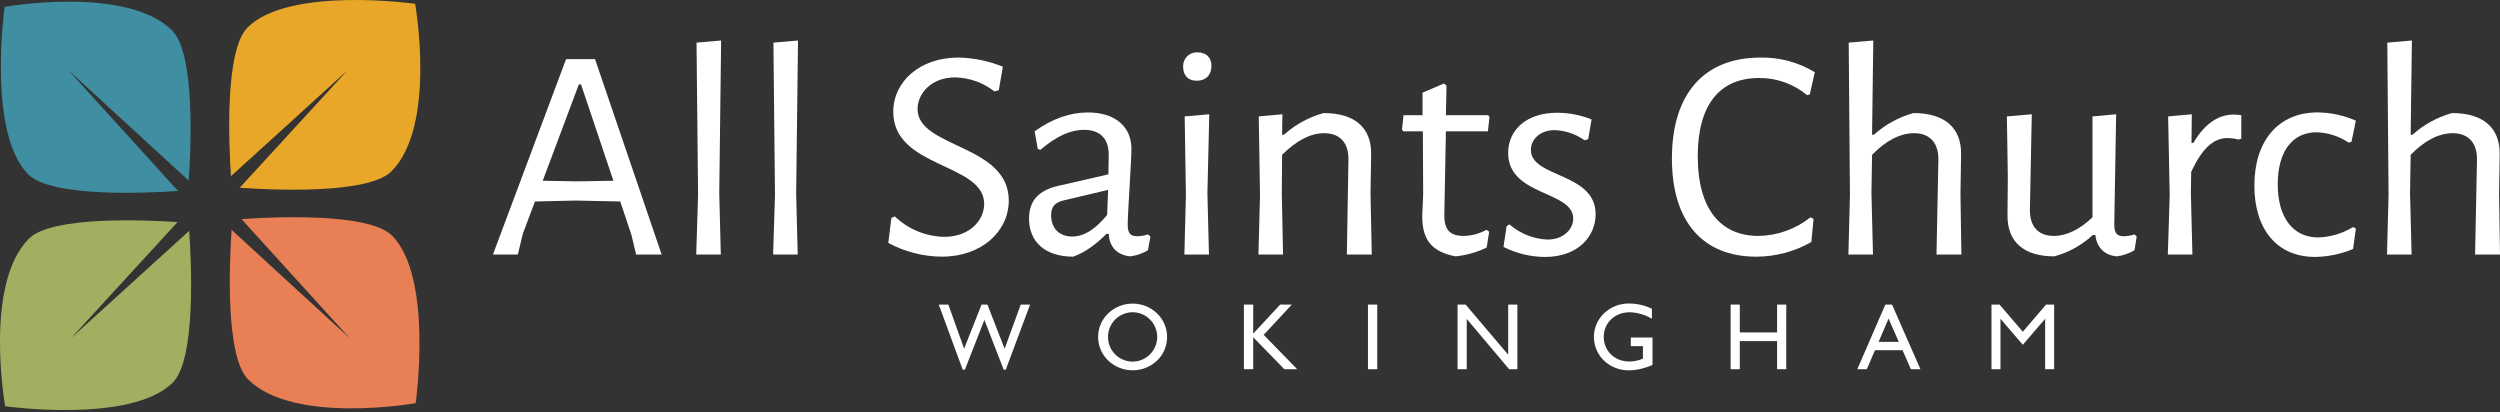 <?xml version="1.0" encoding="UTF-8" standalone="no"?>
<svg xmlns="http://www.w3.org/2000/svg" xmlns:xlink="http://www.w3.org/1999/xlink" xmlns:serif="http://www.serif.com/" width="100%" height="100%" viewBox="0 0 916 151" version="1.1" xml:space="preserve" style="fill-rule:evenodd;clip-rule:evenodd;stroke-linejoin:round;stroke-miterlimit:2;">
    <rect x="0" y="0" width="916" height="151" fill="#333333" stroke="none"/>
    <g transform="matrix(1,0,0,1,-1042,-154.332)">
        <g id="Group_26">
            <g id="Group_3" transform="matrix(1,0,0,1,1222.61,169.171)">
                <g id="Path_3" transform="matrix(1,0,0,1,-187.115,-96.8)">
                    <path d="M239.583,175.218L237.872,168.068L233.765,155.781L217.341,155.446L202.513,155.781L198.065,167.622L196.24,175.222L187.115,175.222L213.915,103.622L224.523,103.622L248.931,175.222L239.583,175.218ZM219.394,112.886L218.594,112.886L205.362,148.186L218.138,148.409L231.255,148.186L219.394,112.886Z" style="fill:white;fill-rule:nonzero;"></path>
                </g>
                <g id="Path_4" transform="matrix(1,0,0,1,-174.389,-97.964)">
                    <path d="M257.885,176.382L248.873,176.382L249.558,154.599L248.988,98.746L257.998,97.963L257.314,153.928L257.885,176.382Z" style="fill:white;fill-rule:nonzero;"></path>
                </g>
                <g id="Path_5" transform="matrix(1,0,0,1,-169.575,-97.964)">
                    <path d="M281.245,176.382L272.235,176.382L272.919,154.599L272.349,98.746L281.361,97.963L280.676,153.928L281.245,176.382Z" style="fill:white;fill-rule:nonzero;"></path>
                </g>
                <g id="Path_6" transform="matrix(1,0,0,1,-162.364,-96.895)">
                    <path d="M349.2,106.5L347.718,115.1L346.118,115.547C342.004,112.337 336.964,110.535 331.747,110.409C322.847,110.409 317.947,116.44 317.947,122.026C317.947,136.326 351.367,134.872 351.367,155.538C351.367,166.709 341.558,176.093 326.843,176.093C319.992,176.043 313.256,174.317 307.225,171.066L308.366,161.905L309.62,161.347C314.504,166.037 320.985,168.712 327.756,168.832C336.881,168.832 342.356,162.911 342.356,156.768C342.356,141.687 309.049,143.81 309.049,123.032C309.049,111.974 318.749,103.149 332.888,103.149C338.486,103.246 344.017,104.383 349.2,106.5Z" style="fill:white;fill-rule:nonzero;"></path>
                </g>
                <g id="Path_7" transform="matrix(1,0,0,1,-153.555,-93.46)">
                    <path d="M387.506,133.227C387.506,137.137 386.137,156.909 386.137,160.819C386.137,164.058 387.05,165.175 389.673,165.175C390.993,165.154 392.302,164.928 393.552,164.504L394.464,165.286L393.552,170.313C391.565,171.502 389.351,172.264 387.052,172.548C382.375,172.101 379.409,169.196 379.181,164.282L378.381,164.282C374.503,168.191 370.511,171.096 366.181,172.66C355.915,172.66 349.981,167.298 349.981,158.696C349.981,151.882 353.86,148.307 360.589,146.743L379.067,142.499L379.18,135.239C379.18,129.318 375.873,126.19 370.17,126.19C365.037,126.19 360.019,128.536 354.087,133.563L353.174,133.116L352.034,126.749C358.307,122.17 365.034,119.824 371.534,119.824C381.346,119.823 387.506,124.85 387.506,133.227ZM362.413,152.105C359.562,152.888 358.078,154.228 358.078,157.467C358.078,162.383 361.157,165.286 365.834,165.286C370.282,165.286 374.503,162.386 378.609,157.356L378.952,148.195L362.413,152.105Z" style="fill:white;fill-rule:nonzero;"></path>
                </g>
                <g id="Path_8" transform="matrix(1,0,0,1,-143.908,-97.22)">
                    <path d="M407.175,106.492C407.175,109.842 405.122,111.965 401.814,111.965C398.62,111.965 396.796,110.065 396.796,106.827C396.79,106.731 396.788,106.635 396.788,106.539C396.788,103.808 399.035,101.561 401.766,101.561C401.896,101.561 402.027,101.566 402.157,101.576C405.236,101.576 407.175,103.476 407.175,106.492ZM406.263,175.638L397.251,175.638L397.821,153.968L397.365,125.036L406.375,124.254L405.691,153.185L406.263,175.638Z" style="fill:white;fill-rule:nonzero;"></path>
                </g>
                <g id="Path_9" transform="matrix(1,0,0,1,-139.192,-93.422)">
                    <path d="M452.648,137.1C452.761,131.179 449.796,127.382 443.748,127.382C438.615,127.382 433.367,130.282 428.348,135.313L428.233,149.388L428.69,171.841L419.678,171.841L420.248,150.171L419.792,121.239L428.461,120.457L428.346,127.941L429.03,127.941C433.181,124.215 438.14,121.5 443.516,120.01C455.151,120.01 461.082,125.484 460.968,135.091L460.74,149.612L461.196,171.842L452.072,171.842L452.648,137.1Z" style="fill:white;fill-rule:nonzero;"></path>
                </g>
                <g id="Path_10" transform="matrix(1,0,0,1,-130.207,-95.273)">
                    <path d="M494.2,164.643L495.226,165.312L494.314,171.122C490.735,172.873 486.873,173.97 482.908,174.361C474.239,172.686 470.703,168.44 470.703,159.616L471.046,151.685L470.931,128.561L463.745,128.561L463.289,127.892L463.859,122.641L470.817,122.641L470.817,114.375L478.688,111.025L479.599,111.807L479.372,122.642L494.884,122.642L495.34,123.313L494.771,128.563L479.371,128.563L478.801,158.836C478.688,164.868 480.968,166.878 485.987,166.878C488.866,166.818 491.687,166.05 494.2,164.643Z" style="fill:white;fill-rule:nonzero;"></path>
                </g>
                <g id="Path_11" transform="matrix(1,0,0,1,-123.854,-93.441)">
                    <path d="M526.4,122.373L525.146,129.633L523.777,129.968C520.568,127.693 516.759,126.411 512.827,126.282C507.465,126.282 504.157,129.745 504.157,133.542C504.157,143.819 527.883,141.696 527.883,157.112C527.883,165.266 521.383,172.751 509.29,172.751C504.017,172.712 498.823,171.45 494.12,169.065L495.261,161.465L496.287,160.796C500.159,164.179 505.067,166.149 510.203,166.381C516.134,166.381 519.67,162.581 519.67,158.673C519.67,148.396 495.831,150.519 495.831,134.656C495.831,126.167 502.561,119.911 513.852,119.911C518.153,119.928 522.412,120.763 526.4,122.373Z" style="fill:white;fill-rule:nonzero;"></path>
                </g>
                <g id="Path_12" transform="matrix(1,0,0,1,-113.311,-96.895)">
                    <path d="M597.64,108.513L595.815,116.667L594.787,116.89C589.858,112.793 583.631,110.576 577.222,110.635C562.849,110.635 554.752,120.353 554.752,139.343C554.752,158.443 562.964,168.498 576.994,168.498C583.923,168.407 590.627,166.008 596.042,161.684L597.182,162.244L596.382,170.733C590.232,174.235 583.278,176.085 576.2,176.1C556.581,176.1 545.289,163.253 545.289,140.129C545.289,116.336 557.152,103.155 577.683,103.155C584.71,103.001 591.636,104.86 597.64,108.513Z" style="fill:white;fill-rule:nonzero;"></path>
                </g>
                <g id="Path_13" transform="matrix(1,0,0,1,-102.261,-97.964)">
                    <path d="M631.875,141.641C631.99,135.72 628.909,131.923 622.975,131.923C617.729,131.923 612.482,134.823 607.575,139.854L607.347,153.929L607.917,176.382L598.905,176.382L599.475,154.599L599.019,98.746L608.029,97.963L607.573,132.48L608.257,132.48C612.408,128.754 617.367,126.039 622.743,124.549C634.263,124.549 640.308,130.023 640.195,139.63L639.967,154.151L640.308,176.381L631.184,176.381L631.875,141.641Z" style="fill:white;fill-rule:nonzero;"></path>
                </g>
                <g id="Path_14" transform="matrix(1,0,0,1,-92.341,-93.345)">
                    <path d="M686.4,160.816C686.4,163.945 687.426,165.061 689.822,165.061C691.18,165.051 692.527,164.824 693.814,164.39L694.614,165.172L693.814,170.199C691.827,171.389 689.613,172.15 687.314,172.434C682.638,171.987 680.014,169.082 679.445,164.614L678.532,164.614C674.531,168.341 669.674,171.027 664.39,172.434C653.096,172.434 647.165,166.96 647.28,157.353L647.395,143.166L647.052,121.16L656.177,120.378L655.493,155.23C655.378,161.263 658.344,164.948 664.275,164.948C668.951,164.948 673.856,162.491 678.417,158.134L678.417,121.161L687.086,120.379L686.4,160.816Z" style="fill:white;fill-rule:nonzero;"></path>
                </g>
                <g id="Path_15" transform="matrix(1,0,0,1,-82.265,-93.345)">
                    <path d="M722.867,120.713L722.867,129.313L721.842,129.648C720.503,129.286 719.123,129.099 717.736,129.09C712.83,129.09 708.61,132.665 704.504,141.49L704.389,149.309L704.959,171.762L695.947,171.762L696.631,150.092L696.062,121.16L704.73,120.378L704.618,130.878L705.302,130.878C709.978,122.835 715.453,120.489 719.902,120.489C720.894,120.5 721.885,120.575 722.867,120.713Z" style="fill:white;fill-rule:nonzero;"></path>
                </g>
                <g id="Path_16" transform="matrix(1,0,0,1,-76.847,-93.46)">
                    <path d="M759.427,122.838L757.827,130.547L756.799,130.881C753.314,128.545 749.244,127.229 745.051,127.081C736.151,127.081 730.794,134.118 730.794,146.181C730.794,158.134 736.268,165.618 745.621,165.618C750.137,165.483 754.541,164.173 758.397,161.818L759.422,162.378L758.397,169.862C753.984,171.703 749.261,172.687 744.48,172.762C730.68,172.762 722.238,162.82 722.238,146.623C722.238,130.202 731.021,119.813 745.393,119.813C750.229,119.85 755.006,120.879 759.427,122.838Z" style="fill:white;fill-rule:nonzero;"></path>
                </g>
                <g id="Path_17" transform="matrix(1,0,0,1,-68.544,-97.964)">
                    <path d="M795.5,141.641C795.615,135.72 792.534,131.923 786.6,131.923C781.354,131.923 776.106,134.823 771.2,139.854L770.971,153.929L771.543,176.382L762.531,176.382L763.101,154.599L762.645,98.746L771.654,97.963L771.199,132.48L771.883,132.48C776.034,128.753 780.993,126.038 786.369,124.549C797.888,124.549 803.934,130.023 803.819,139.63L803.592,154.151L803.933,176.381L794.809,176.381L795.5,141.641Z" style="fill:white;fill-rule:nonzero;"></path>
                </g>
            </g>
            <g id="Group_4" transform="matrix(1,0,0,1,1385.97,265.548)">
                <g id="Path_18" transform="matrix(1,0,0,1,-322.569,-177.81)">
                    <path d="M322.569,178.191L326.069,178.191L331.859,194.349L338.238,178.191L340.388,178.191L346.698,194.382L352.592,178.191L356.023,178.191L347.114,202.044L346.351,202.044L339.279,183.807L332.137,202.044L331.337,202.044L322.569,178.191Z" style="fill:white;fill-rule:nonzero;"></path>
                </g>
                <g id="Path_19" transform="matrix(1,0,0,1,-312.595,-177.875)">
                    <path d="M374.685,181.446C379.655,176.712 387.571,176.712 392.541,181.446C394.91,183.713 396.251,186.852 396.251,190.131C396.251,193.392 394.924,196.518 392.576,198.782C387.592,203.516 379.669,203.516 374.685,198.782C372.316,196.522 370.975,193.388 370.975,190.114C370.975,186.84 372.316,183.706 374.685,181.446ZM377.217,196.493C378.909,198.193 381.212,199.15 383.611,199.15C388.561,199.15 392.633,195.078 392.633,190.128C392.633,187.729 391.676,185.426 389.976,183.734C388.301,182.015 385.996,181.05 383.596,181.064C381.202,181.08 378.909,182.04 377.217,183.734C373.726,187.238 373.726,192.989 377.217,196.493Z" style="fill:white;fill-rule:nonzero;"></path>
                </g>
                <g id="Path_20" transform="matrix(1,0,0,1,-303.467,-177.81)">
                    <path d="M415.27,178.191L418.67,178.191L418.67,188.834L428.551,178.191L432.816,178.191L422.516,189.286L434.789,201.872L430.075,201.872L418.668,190.153L418.668,201.872L415.268,201.872L415.27,178.191Z" style="fill:white;fill-rule:nonzero;"></path>
                </g>
                <g id="Path_21" transform="matrix(1,0,0,1,-295.702,-177.81)">
                    <rect x="452.953" y="178.191" width="3.4" height="23.681" style="fill:white;fill-rule:nonzero;"></rect>
                </g>
                <g id="Path_22" transform="matrix(1,0,0,1,-290.093,-177.81)">
                    <path d="M480.175,178.191L483.123,178.191L498.723,196.567L498.723,178.191L502.087,178.191L502.087,201.872L499.071,201.872L483.539,183.46L483.539,201.872L480.175,201.872L480.175,178.191Z" style="fill:white;fill-rule:nonzero;"></path>
                </g>
                <g id="Path_23" transform="matrix(1,0,0,1,-281.558,-177.875)">
                    <path d="M543.058,200.343C540.416,201.58 537.548,202.265 534.632,202.354C531.997,202.409 529.403,201.685 527.177,200.274C523.705,198.074 521.595,194.239 521.595,190.128C521.595,186.851 522.936,183.712 525.305,181.447C527.86,179.025 531.288,177.737 534.805,177.876C537.594,177.911 540.34,178.562 542.848,179.783L542.848,183.459C540.401,181.992 537.621,181.168 534.77,181.065C529.118,181.065 525.2,185.053 525.2,190.115C525.2,195.177 529.118,199.129 534.6,199.129C536.309,199.112 537.996,198.746 539.559,198.054L539.559,193.477L535.121,193.477L535.121,190.322L543.061,190.322L543.058,200.343Z" style="fill:white;fill-rule:nonzero;"></path>
                </g>
                <g id="Path_24" transform="matrix(1,0,0,1,-272.999,-177.81)">
                    <path d="M563.132,178.191L566.494,178.191L566.494,188.385L580.154,188.385L580.154,178.191L583.519,178.191L583.519,201.872L580.154,201.872L580.154,191.572L566.494,191.572L566.494,201.872L563.132,201.872L563.132,178.191Z" style="fill:white;fill-rule:nonzero;"></path>
                </g>
                <g id="Path_25" transform="matrix(1,0,0,1,-265.068,-177.81)">
                    <path d="M611.882,178.191L614.344,178.191L624.744,201.872L621.244,201.872L618.194,194.903L608.1,194.903L605.085,201.872L601.62,201.872L611.882,178.191ZM616.805,191.851L613.061,183.323L609.42,191.851L616.805,191.851Z" style="fill:white;fill-rule:nonzero;"></path>
                </g>
                <g id="Path_26" transform="matrix(1,0,0,1,-256.669,-177.81)">
                    <path d="M642.38,178.191L645.328,178.191L653.856,188.141L662.385,178.191L665.333,178.191L665.333,201.872L662.039,201.872L662.039,183.393L653.856,192.927L645.674,183.393L645.674,201.872L642.38,201.872L642.38,178.191Z" style="fill:white;fill-rule:nonzero;"></path>
                </g>
            </g>
            <g id="Path_27" transform="matrix(1,0,0,1,1004.69,68.776)">
                <path d="M62.385,111.3L106.456,151.737C107.235,140.446 108.918,105.266 100.424,96.773C83.753,80.102 39.008,88.073 39.008,88.073C39.008,88.073 32.508,134.289 47.708,149.489C56.171,157.953 91.136,156.312 102.554,155.529L62.385,111.3Z" style="fill:rgb(64,142,161);fill-rule:nonzero;"></path>
            </g>
            <g id="Path_28" transform="matrix(1,0,0,1,1018.98,68.672)">
                <path d="M175.124,87.041C175.124,87.041 128.909,80.541 113.708,95.741C105.336,104.113 106.853,138.427 107.643,150.214L150.214,111.545L110.853,154.445C121.433,155.2 157.77,157.107 166.421,148.456C183.092,131.786 175.124,87.041 175.124,87.041Z" style="fill:rgb(232,167,40);fill-rule:nonzero;"></path>
            </g>
            <g id="Path_29" transform="matrix(1,0,0,1,1019.02,82.27)">
                <path d="M166.593,158.361C158.061,149.829 122.593,151.566 111.475,152.339L151.183,196.054L107.837,156.283C107.053,167.757 105.431,202.623 113.881,211.073C130.552,227.746 175.297,219.773 175.297,219.773C175.297,219.773 181.794,173.562 166.593,158.361Z" style="fill:rgb(233,128,85);fill-rule:nonzero;"></path>
            </g>
            <g id="Path_30" transform="matrix(1,0,0,1,1004.63,82.464)">
                <path d="M63.443,195.72L102.423,153.238C90.614,152.447 56.341,150.938 47.973,159.304C31.302,175.977 39.273,220.72 39.273,220.72C39.273,220.72 85.488,227.22 100.688,212.02C109.339,203.369 107.433,167.033 106.679,156.453L63.443,195.72Z" style="fill:rgb(164,174,96);fill-rule:nonzero;"></path>
            </g>
        </g>
    </g>
</svg>
